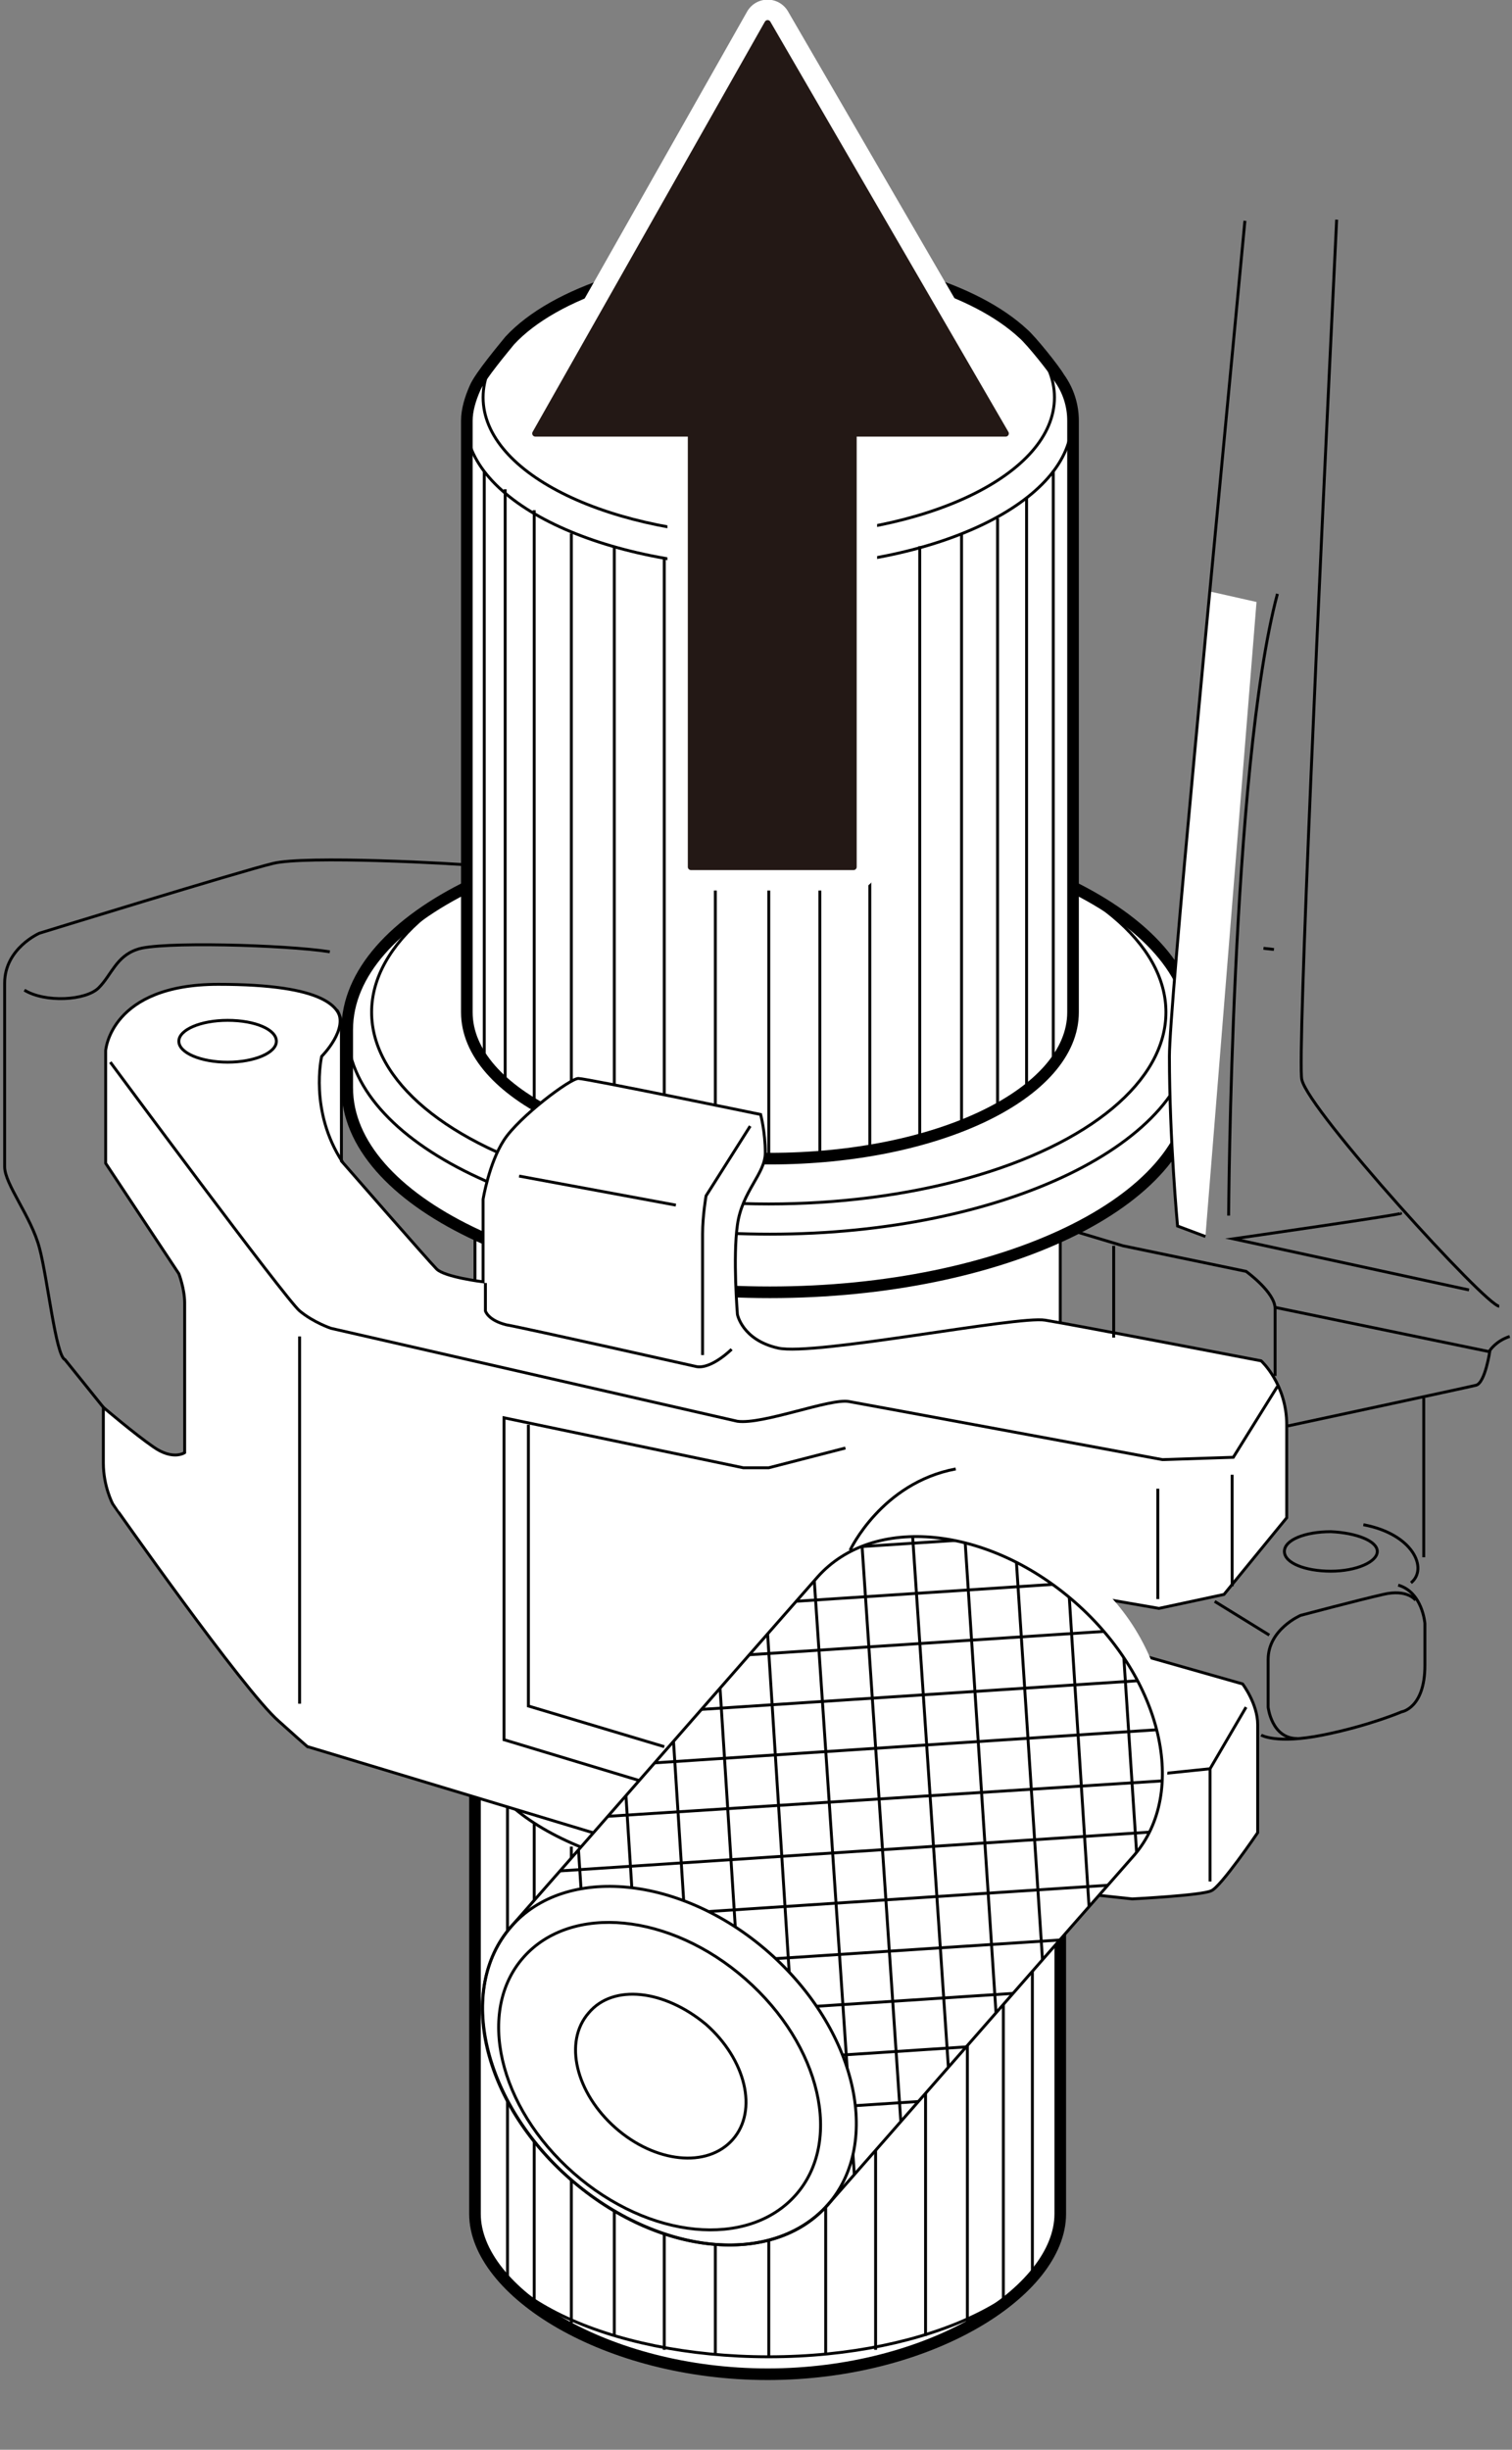 <?xml version="1.0" encoding="utf-8"?>
<!-- Generator: Adobe Illustrator 24.3.0, SVG Export Plug-In . SVG Version: 6.00 Build 0)  -->
<svg version="1.1" id="レイヤー_1" xmlns="http://www.w3.org/2000/svg" xmlns:xlink="http://www.w3.org/1999/xlink" x="0px"
	 y="0px" viewBox="0 0 130.2 210.8" style="enable-background:new 0 0 130.2 210.8;" xml:space="preserve">
<rect x="0" y="0" width="130.2" height="210.8" fill="#808080" stroke="none"/>
<style type="text/css">
	.st0{fill:none;stroke:#000000;stroke-width:0.25;stroke-miterlimit:10;}
	.st1{fill:#FFFFFF;stroke:#000000;stroke-miterlimit:10;}
	.st2{fill:#FFFFFF;stroke:#000000;stroke-width:0.25;stroke-miterlimit:10;}
	.st3{fill:none;stroke:#000000;stroke-miterlimit:10;}
	.st4{fill:#FFFFFF;}
	.st5{clip-path:url(#SVGID_2_);fill:none;stroke:#000000;stroke-width:0.25;stroke-miterlimit:10;}
	.st6{clip-path:url(#SVGID_4_);fill:none;stroke:#000000;stroke-width:0.25;stroke-miterlimit:10;}
	.st7{fill:#231815;}
	.st8{fill:none;stroke:#FFFFFF;stroke-width:4.061;stroke-linecap:round;stroke-linejoin:round;}
	.st9{fill:none;stroke:#231815;stroke-width:0.541;stroke-linecap:round;stroke-linejoin:round;}
</style>
<line class="st0" x1="109.7" y1="81.7" x2="108.8" y2="81.6"/>
<path class="st0" d="M55.8,37.1c-2.5,1.5-5.2,1.7-7,0.2c-2.5-2.1-2.2-6.5,0.7-10c2.8-3.4,7.2-4.6,9.7-2.5c2,1.7,2.2,4.9,0.7,7.9"/>
<path class="st0" d="M8.9,121.1L5.6,117c-0.8-0.3-1.5-7-2.2-9.6c-0.7-2.7-3-5.5-3-7s0-12.8,0-15.8s3-4.3,3-4.3s17.2-5.3,20.1-6
	c2.8-0.7,15.8,0,17.7,0.2"/>
<path class="st0" d="M2.1,85.2c1.8,1.1,5.3,0.9,6.4-0.2s1.5-2.7,3.3-3.3c1.8-0.7,12.8-0.4,16.6,0.2"/>
<path class="st1" d="M87.2,131.3c-4-3.7-11.9-6.2-21.1-6.2c-9.6,0-17.9,2.8-21.6,6.7c-0.4,0.5-2.5,3-2.9,3.9s-0.7,1.8-0.7,2.7
	c0,3.9,0,48.3,0,52.1c0,6.7,11.3,13.8,25.2,13.8s25.2-7.1,25.2-13.8c0-4,0-48.1,0-52.1c0-1.3-0.4-2.5-1.2-3.6
	C89.8,134.3,87.9,131.9,87.2,131.3z"/>
<path class="st0" d="M91.4,190.6c0,6.7-11.3,12.2-25.2,12.2S41,197.4,41,190.6"/>
<path class="st0" d="M91.4,138.1c0,6.7-11.3,12.2-25.2,12.2S41,144.9,41,138.1c0-6.7,11.3-12.2,25.2-12.2
	C80.2,126,91.4,131.4,91.4,138.1z"/>
<path class="st0" d="M91.4,149.6c0,6.7-11.3,12.2-25.2,12.2S41,156.3,41,149.6"/>
<line class="st0" x1="66.2" y1="161.8" x2="66.2" y2="202.8"/>
<line class="st0" x1="61.6" y1="161.6" x2="61.6" y2="202.6"/>
<line class="st0" x1="57.2" y1="161.1" x2="57.2" y2="202.2"/>
<line class="st0" x1="52.9" y1="160" x2="52.9" y2="201"/>
<line class="st0" x1="49.2" y1="158.9" x2="49.2" y2="199.9"/>
<line class="st0" x1="46" y1="156.9" x2="46" y2="198"/>
<line class="st0" x1="43.7" y1="154.9" x2="43.7" y2="196"/>
<line class="st0" x1="71.1" y1="161.6" x2="71.1" y2="202.6"/>
<line class="st0" x1="75.4" y1="161.1" x2="75.4" y2="202.2"/>
<line class="st0" x1="79.7" y1="160" x2="79.7" y2="201"/>
<line class="st0" x1="83.3" y1="158.9" x2="83.3" y2="199.9"/>
<line class="st0" x1="86.4" y1="156.9" x2="86.4" y2="198"/>
<line class="st0" x1="88.9" y1="154.9" x2="88.9" y2="196"/>
<path class="st2" d="M87.3,127.7c0-5.6-9.5-10.2-21.1-10.2c-11.7,0-21.1,4.6-21.1,10.2c0,1.7,0,7.8,0,9.5c0,5.6,9.5,10.2,21.1,10.2
	c11.7,0,21.1-4.6,21.1-10.2C87.3,135.5,87.3,129.4,87.3,127.7z"/>
<path class="st2" d="M87.2,75.2c-4-3.7-11.9-6.2-21.1-6.2c-9.6,0-17.9,2.8-21.6,6.8c-0.4,0.4-2.5,3-2.9,3.9s-0.7,1.8-0.7,2.7
	c0,3.9,0,42.3,0,46.2c0,6.7,11.3,12.2,25.2,12.2s25.2-5.4,25.2-12.2c0-4,0-42.1,0-46.2c0-1.3-0.4-2.5-1.2-3.6
	C89.8,78.2,87.9,75.8,87.2,75.2z"/>
<path class="st1" d="M102.7,88.6c0-9.7-16.3-17.6-36.4-17.6s-36.4,7.9-36.4,17.6c0,0.8,0,4.1,0,5c0,9.7,16.3,17.6,36.4,17.6
	s36.4-7.9,36.4-17.6C102.7,92.8,102.7,89.5,102.7,88.6z"/>
<ellipse class="st0" cx="66.2" cy="87.1" rx="34.2" ry="16.5"/>
<path class="st0" d="M102.7,88.6c0,9.7-16.3,17.6-36.4,17.6s-36.4-7.9-36.4-17.6S46.2,71,66.2,71S102.7,78.9,102.7,88.6z"/>
<path class="st1" d="M88.1,28.7c-4.1-3.8-12.3-6.4-21.8-6.4c-10,0-18.6,2.9-22.4,7c-0.4,0.5-2.6,3.1-3,4.1c-0.4,0.9-0.7,1.9-0.7,2.8
	c0,4,0,46.9,0,50.9c0,7,11.7,12.6,26.1,12.6s26.1-5.6,26.1-12.6c0-4.2,0-46.7,0-50.9c0-1.3-0.4-2.6-1.2-3.7
	C90.8,31.8,88.8,29.3,88.1,28.7z"/>
<path class="st0" d="M56.6,34.2c0-2.6,4.3-4.6,9.6-4.6s9.6,2.1,9.6,4.6"/>
<path class="st0" d="M90.8,34.2c0,6.6-11,11.9-24.6,11.9s-24.6-5.3-24.6-11.9s11-11.9,24.6-11.9C79.8,22.3,90.8,27.6,90.8,34.2z"/>
<path class="st0" d="M92.3,36.2c0,7-11.7,12.6-26.1,12.6s-26.1-5.6-26.1-12.6"/>
<line class="st0" x1="66.2" y1="99.7" x2="66.2" y2="48.8"/>
<line class="st0" x1="61.6" y1="99.5" x2="61.6" y2="48.6"/>
<line class="st0" x1="57.2" y1="99" x2="57.2" y2="48.1"/>
<line class="st0" x1="52.9" y1="97.9" x2="52.9" y2="47"/>
<line class="st0" x1="49.2" y1="96.8" x2="49.2" y2="45.9"/>
<line class="st0" x1="46" y1="94.8" x2="46" y2="43.9"/>
<line class="st0" x1="43.5" y1="93.1" x2="43.5" y2="42.1"/>
<line class="st0" x1="41.7" y1="91.5" x2="41.7" y2="40.6"/>
<line class="st0" x1="70.6" y1="99.5" x2="70.6" y2="48.6"/>
<line class="st0" x1="74.9" y1="99" x2="74.9" y2="48.1"/>
<line class="st0" x1="79.2" y1="97.9" x2="79.2" y2="47"/>
<line class="st0" x1="82.8" y1="96.8" x2="82.8" y2="45.9"/>
<line class="st0" x1="85.9" y1="95.5" x2="85.9" y2="44.6"/>
<line class="st0" x1="88.4" y1="93.7" x2="88.4" y2="42.8"/>
<line class="st0" x1="90.7" y1="91.5" x2="90.7" y2="40.5"/>
<path class="st1" d="M66.2,17.1c-2.7,0-4.9,1.1-4.9,2.4c0,0.8,0,14.3,0,18.7c1.4,0.4,3.1,0.6,4.9,0.6s3.4-0.2,4.9-0.6
	c0-4.4,0-17.9,0-18.7C71.1,18.2,68.8,17.1,66.2,17.1z"/>
<path class="st0" d="M71.1,19.5c0,1.3-2.2,2.3-4.9,2.3c-2.7,0-4.9-1.1-4.9-2.3c0-1.3,2.2-2.4,4.9-2.4C68.8,17.1,71.1,18.2,71.1,19.5
	z"/>
<path class="st3" d="M75.8,34.2c0,2.6-4.3,4.6-9.6,4.6s-9.6-2.1-9.6-4.6"/>
<path class="st2" d="M8.9,121.1c0,0,0,2.8,0,4.8s0.8,3.5,0.8,3.5S21,145.5,24,148.1c3,2.7,2.5,2.2,2.5,2.2l28.2,8.5l42.8,4.6
	c0,0,6-0.3,6.8-0.7c0.8-0.3,4-5,4-5s0-7.5,0-9.3s-1.3-3.5-1.3-3.5l-17.6-5v-3.3l10.4,1.8l5.6-1.2l5.4-6.6c0,0,0-4.4,0-8
	c0-3.5-2.2-5.5-2.2-5.5S92.5,114,90,113.6c-2.4-0.4-19.9,3.1-23,2.4s-3.5-2.9-3.5-2.9s-0.4-4.9,0-7.7c0.4-2.9,2.4-4.4,2.4-6.2
	c0-1.8-0.4-3.3-0.4-3.3s-15-3.1-15.7-3.1s-5.1,3.3-6.4,5.3c-1.3,2-1.8,5.1-1.8,5.1v7.1c0,0-3.3-0.4-4-1.1s-8.2-9.3-8.2-9.3
	s0-10.2,0-11.7s-1.3-3.5-10.6-3.5s-9.7,5.7-9.7,5.7v9.7l6.3,9.5c0,0,0.5,1.3,0.5,2.5s0,12.9,0,12.9s-1,0.7-2.7-0.5
	C11.6,123.4,8.9,121.1,8.9,121.1z"/>
<path class="st0" d="M64.6,96.9l-3.8,6c0,0-0.3,1.7-0.3,3.3c0,1.7,0,10.4,0,10.4"/>
<path class="st0" d="M41.8,110.4v2.4c0,0,0.2,0.8,1.8,1.2c1.7,0.3,16.4,3.6,16.4,3.6c1.3,0.2,3-1.5,3-1.5"/>
<line class="st0" x1="44.7" y1="101.2" x2="58.2" y2="103.7"/>
<path class="st0" d="M9.5,91.4c0,0,15.1,20.4,16.3,21.4c1.2,1,2.7,1.5,2.7,1.5l35,8c2.2,0.3,8-2,9.6-1.7c1.7,0.3,27,5,27,5l6.1-0.2
	l3.8-6.1"/>
<path class="st0" d="M72.8,124.6l-6.6,1.7c0,0-1.3,0-2.2,0L43.4,122v27.7l11.6,3.5"/>
<polyline class="st0" points="45.5,122.6 45.5,146.8 57.2,150.3 "/>
<path class="st0" d="M73.2,133.4c0,0,2.7-5.8,9.1-7"/>
<line class="st0" x1="106.1" y1="126.9" x2="106.1" y2="136.5"/>
<line class="st0" x1="99.7" y1="128.1" x2="99.7" y2="137.6"/>
<polyline class="st0" points="107.3,146.9 104.2,152.2 100.3,152.6 "/>
<line class="st0" x1="104.2" y1="152.2" x2="104.2" y2="161.9"/>
<path class="st0" d="M23.8,89.6c0,1-1.9,1.8-4.2,1.8s-4.2-0.8-4.2-1.8s1.9-1.8,4.2-1.8C22,87.8,23.8,88.6,23.8,89.6z"/>
<path class="st0" d="M29.5,100c-2.9-4.4-1.8-9.1-1.8-9.1s2.4-2.4,1.3-4"/>
<line class="st0" x1="25.8" y1="115" x2="25.8" y2="146.6"/>
<path class="st4" d="M94.2,136c-7.5-6.6-19.1-5.6-23.8-0.3c-3.8,4.3-22.6,25.8-26.4,30.1c-4.7,5.4-2.5,15.1,5.1,21.7
	c7.5,6.6,17.4,7.6,22.2,2.2c3.8-4.3,22.6-25.8,26.4-30.1C102.3,154.2,101.8,142.6,94.2,136z"/>
<path class="st0" d="M60.8,174.2c3.4,3,4.5,7.4,2.3,9.9s-6.7,2-10.1-1s-4.5-7.4-2.3-9.9C52.8,170.7,57.2,171.2,60.8,174.2z"/>
<path class="st0" d="M64.2,170.3c6.5,5.7,8.4,14,4.3,18.6s-12.6,3.8-19.1-1.9s-8.4-14-4.3-18.6S57.7,164.6,64.2,170.3z"/>
<path class="st0" d="M66.2,168c7.5,6.6,9.8,16.3,5.1,21.7c-4.7,5.4-14.6,4.4-22.2-2.2c-7.5-6.6-9.8-16.3-5.1-21.7
	S58.7,161.4,66.2,168z"/>
<path class="st0" d="M92.6,137.9c-7.5-6.6-17.4-7.6-22.2-2.2c-3.8,4.3-22.6,25.8-26.4,30.1c-4.7,5.4-2.5,15.1,5.1,21.7
	c7.5,6.6,17.4,7.6,22.2,2.2c3.8-4.3,22.6-25.8,26.4-30.1C102.3,154.2,100.1,144.5,92.6,137.9z"/>
<g>
	<defs>
		<path id="SVGID_1_" d="M92.6,137.9c-7.5-6.6-17.4-7.6-22.2-2.2c-3.8,4.3-22.6,25.8-26.4,30.1c4.7-5.4,14.6-4.4,22.2,2.2
			c7.5,6.6,9.8,16.3,5.1,21.7c3.8-4.3,22.6-25.8,26.4-30.1C102.3,154.2,100.1,144.5,92.6,137.9z"/>
	</defs>
	<clipPath id="SVGID_2_">
		<use xlink:href="#SVGID_1_"  style="overflow:visible;"/>
	</clipPath>
	<line class="st5" x1="49.5" y1="154.4" x2="53.2" y2="210.8"/>
	<line class="st5" x1="53.6" y1="149.8" x2="57.2" y2="206.2"/>
	<line class="st5" x1="57.7" y1="145.2" x2="61.3" y2="201.5"/>
	<line class="st5" x1="61.7" y1="140.5" x2="65.3" y2="196.9"/>
	<line class="st5" x1="65.8" y1="135.9" x2="69.4" y2="192.3"/>
	<line class="st5" x1="69.8" y1="131.3" x2="73.6" y2="187.6"/>
	<line class="st5" x1="73.8" y1="126.6" x2="77.6" y2="183"/>
	<line class="st5" x1="77.9" y1="122" x2="81.7" y2="178.4"/>
	<line class="st5" x1="82.1" y1="117.3" x2="85.8" y2="173.7"/>
	<line class="st5" x1="86.1" y1="112.7" x2="89.8" y2="169.1"/>
	<line class="st5" x1="90.2" y1="108.1" x2="93.8" y2="164.4"/>
	<line class="st5" x1="94.2" y1="103.4" x2="97.9" y2="159.8"/>
</g>
<g>
	<defs>
		<path id="SVGID_3_" d="M92.6,137.9c-7.5-6.6-17.4-7.6-22.2-2.2c-3.8,4.3-22.6,25.8-26.4,30.1c4.7-5.4,14.6-4.4,22.2,2.2
			c7.5,6.6,9.8,16.3,5.1,21.7c3.8-4.3,22.6-25.8,26.4-30.1C102.3,154.2,100.1,144.5,92.6,137.9z"/>
	</defs>
	<clipPath id="SVGID_4_">
		<use xlink:href="#SVGID_3_"  style="overflow:visible;"/>
	</clipPath>
	<line class="st6" x1="67.8" y1="133.5" x2="124.2" y2="129.8"/>
	<line class="st6" x1="63.8" y1="138.1" x2="120.1" y2="134.4"/>
	<line class="st6" x1="59.8" y1="142.7" x2="116.1" y2="139"/>
	<line class="st6" x1="55.7" y1="147.4" x2="112.1" y2="143.7"/>
	<line class="st6" x1="51.7" y1="152" x2="107.9" y2="148.3"/>
	<line class="st6" x1="47.5" y1="156.6" x2="103.9" y2="153"/>
	<line class="st6" x1="43.5" y1="161.3" x2="99.8" y2="157.6"/>
	<line class="st6" x1="39.5" y1="165.9" x2="95.8" y2="162.2"/>
	<line class="st6" x1="35.3" y1="170.6" x2="91.8" y2="166.9"/>
	<line class="st6" x1="31.2" y1="175.2" x2="87.7" y2="171.5"/>
	<line class="st6" x1="27.2" y1="179.8" x2="83.7" y2="176.1"/>
	<line class="st6" x1="23.2" y1="184.5" x2="79.6" y2="180.8"/>
</g>
<path class="st0" d="M108.6,149.3c0,0,1.3,0.8,5.3,0s6.8-2,6.8-2s2-0.3,2-4c0-3.6,0-3.6,0-3.6s-0.2-2.7-2.3-3.3"/>
<path class="st0" d="M121.9,137.7c0,0-0.7-1-2.8-0.5c-2.2,0.5-7.1,1.8-7.1,1.8s-2.8,1.2-2.8,3.8c0,2.7,0,4.1,0,4.1s0.3,2.7,2.5,2.7"
	/>
<path class="st0" d="M117.4,131.2c4.3,0.8,5.6,3.8,4.1,5"/>
<path class="st0" d="M118.6,133.5c0,0.9-1.8,1.7-4,1.7s-4-0.7-4-1.7s1.8-1.7,4-1.7C116.8,131.9,118.6,132.6,118.6,133.5z"/>
<line class="st0" x1="109.3" y1="140.7" x2="104.6" y2="137.8"/>
<path class="st0" d="M110.9,122.7c0,0,15.4-3.3,16.2-3.5s1.2-3,1.2-3s0.5-0.8,1.7-1.2"/>
<path class="st0" d="M92.7,106l4,1.2l10.6,2.2c0,0,2.5,1.8,2.5,3.2c0,1.3,0,5.8,0,5.8"/>
<line class="st0" x1="109.8" y1="112.5" x2="128.2" y2="116.3"/>
<line class="st0" x1="95.9" y1="107.2" x2="95.9" y2="115.1"/>
<path class="st0" d="M129.1,112.4c-1.1,0-16.4-16.8-17-19.5c-0.4-1.7,1.5-43.1,3-74"/>
<path class="st0" d="M120.6,104.4c0.9,0-14.4,2.2-14.4,2.2l20.3,4.4"/>
<path class="st0" d="M105.8,104.6c0,0,0.2-38.5,4.2-53.5"/>
<path class="st4" d="M103.8,106.4l-2.4-0.9c0,0-0.7-7.5-0.7-14.6c0-2.8,1.6-19.9,3.5-40l4,0.9L103.8,106.4z"/>
<path class="st0" d="M103.8,106.4l-2.4-0.9c0,0-0.7-7.5-0.7-14.6c0-4.3,3.6-41.1,6.5-71.9"/>
<line class="st0" x1="122.6" y1="134" x2="122.6" y2="120.3"/>
<polygon class="st7" points="73.5,37.3 73.5,74.6 59.5,74.6 59.5,37.3 46.1,37.3 66.1,2 86.6,37.3 "/>
<polygon class="st8" points="73.5,37.3 73.5,74.6 59.5,74.6 59.5,37.3 46.1,37.3 66.1,2 86.6,37.3 "/>
<polygon class="st7" points="73.5,37.3 73.5,74.6 59.5,74.6 59.5,37.3 46.1,37.3 66.1,2 86.6,37.3 "/>
<polygon class="st9" points="73.5,37.3 73.5,74.6 59.5,74.6 59.5,37.3 46.1,37.3 66.1,2 86.6,37.3 "/>
</svg>
